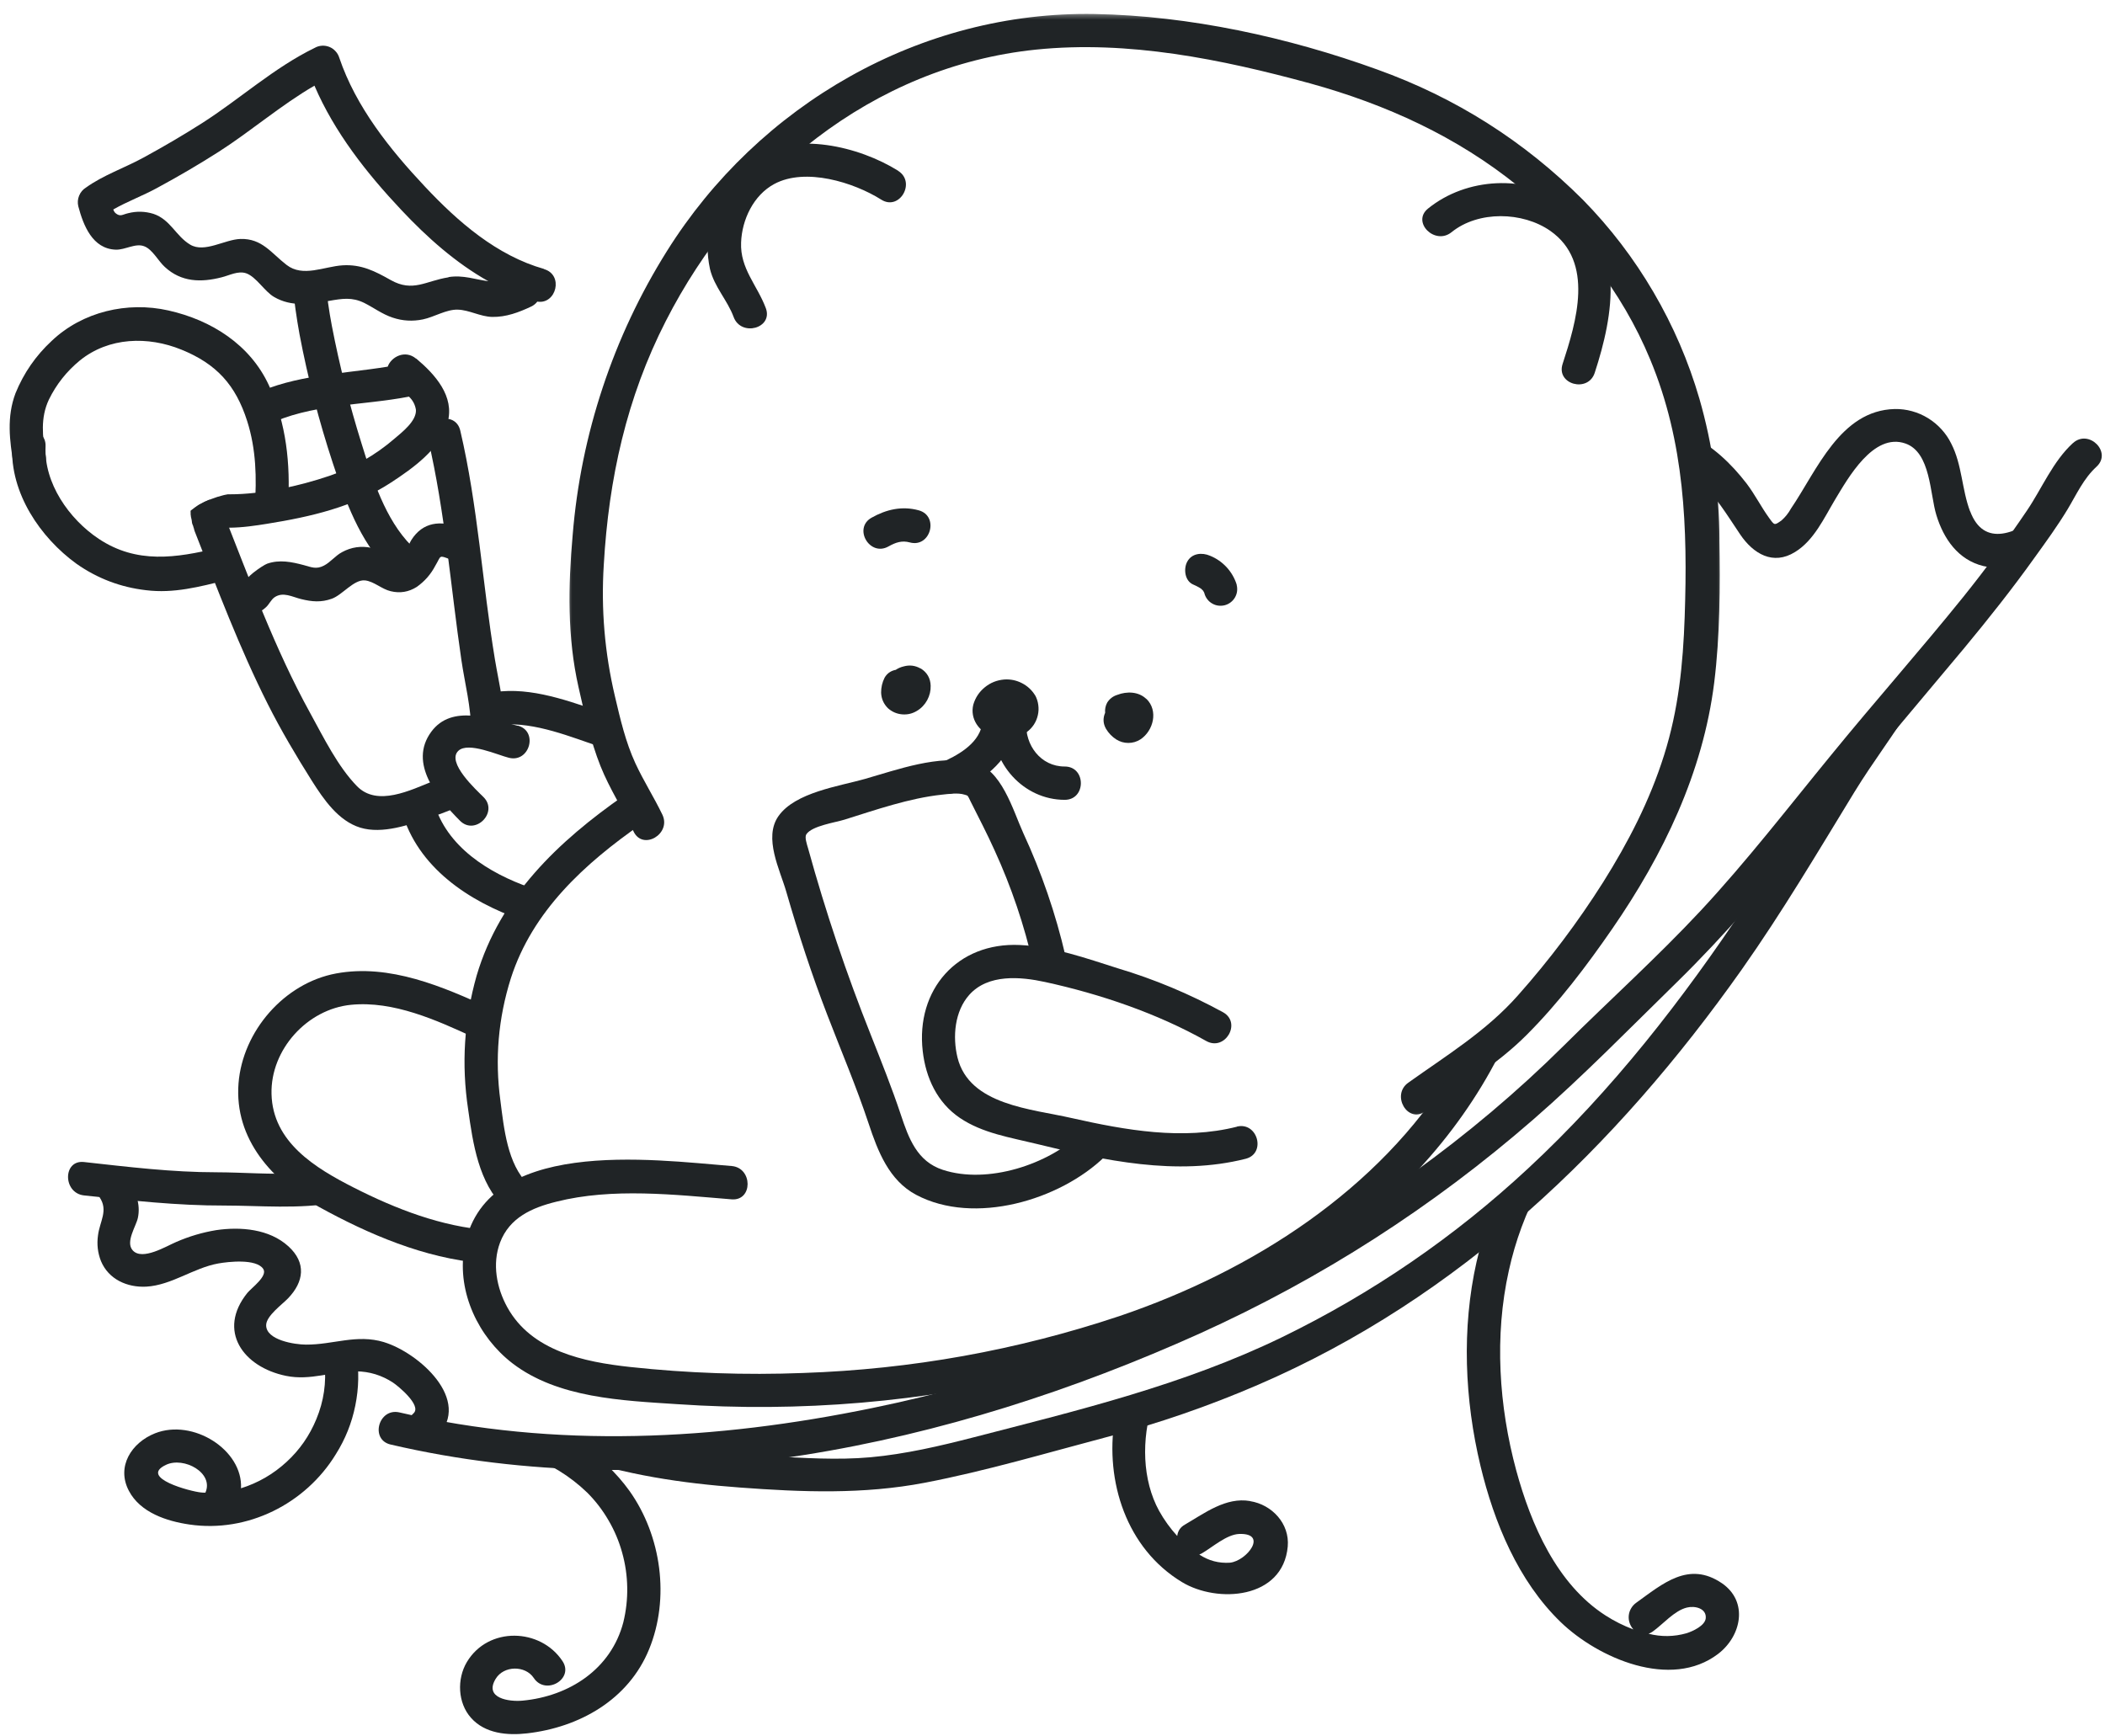 <?xml version="1.0" encoding="UTF-8"?> <svg xmlns="http://www.w3.org/2000/svg" width="160" height="132" viewBox="0 0 160 132" fill="none"><path d="M82.197 86.109C79.697 88.535 75.059 90.04 71.665 88.93C69.711 88.293 69.069 86.543 68.467 84.724C67.787 82.685 66.992 80.705 66.197 78.689C64.347 74.053 62.757 69.328 61.429 64.514C61.317 64.13 61.148 63.639 61.291 63.42C61.713 62.775 63.517 62.522 64.205 62.303C66.57 61.562 69.112 60.676 71.58 60.411C72.095 60.357 72.821 60.246 73.324 60.411C73.604 60.492 73.542 60.457 73.769 60.914C74.383 62.142 75.021 63.359 75.589 64.622C76.875 67.427 77.858 70.337 78.541 73.346C78.899 74.936 81.341 74.268 80.987 72.675C80.239 69.447 79.167 66.33 77.777 63.324C76.994 61.601 76.126 58.423 73.98 57.95C71.312 57.363 68.255 58.495 65.729 59.217C63.782 59.77 60.442 60.23 59.171 62.038C58.012 63.689 59.29 66.13 59.766 67.792C60.684 70.974 61.694 74.072 62.888 77.166C63.947 79.918 65.096 82.616 66.025 85.414C66.72 87.51 67.572 89.733 69.634 90.827C74.049 93.172 80.569 91.241 83.986 87.913C85.157 86.773 83.364 84.996 82.197 86.121" fill="#202426"></path><path d="M78.68 52.861C78.43 52.454 78.092 52.143 77.67 51.928C77.248 51.713 76.799 51.621 76.326 51.655C75.773 51.702 75.282 51.897 74.856 52.246C74.426 52.596 74.134 53.037 73.98 53.567C73.715 54.642 74.414 55.628 75.416 55.951C75.881 56.1 76.345 56.1 76.814 55.951C77.278 56.066 77.693 55.962 78.054 55.644C78.265 55.49 78.442 55.298 78.588 55.079C78.73 54.857 78.83 54.619 78.887 54.361C78.945 54.104 78.956 53.843 78.918 53.582C78.883 53.321 78.803 53.076 78.676 52.845" fill="#202426"></path><path d="M80.921 58.269C79.105 58.269 77.9 56.638 78.003 54.91C78.088 53.279 75.554 53.287 75.469 54.91C75.308 58.012 77.788 60.802 80.929 60.802C82.565 60.802 82.565 58.269 80.929 58.269" fill="#202426"></path><path d="M74.636 55.152C74.31 56.611 72.724 57.459 71.457 58.012C70.824 58.277 70.685 59.206 71 59.743C71.38 60.392 72.102 60.468 72.732 60.2C74.613 59.378 76.602 57.939 77.074 55.824C77.431 54.235 74.99 53.559 74.632 55.152" fill="#202426"></path><path d="M87.134 53.137C86.55 52.565 85.652 52.542 84.926 52.822C84.6 52.922 84.346 53.118 84.162 53.402C84.028 53.648 83.974 53.909 84.001 54.185C83.82 54.603 83.844 55.014 84.07 55.409C84.266 55.732 84.519 55.997 84.834 56.204C85.118 56.384 85.425 56.477 85.763 56.477C86.097 56.477 86.408 56.384 86.689 56.204C87.679 55.544 88.055 54.016 87.138 53.126" fill="#202426"></path><path d="M69.971 50.819C69.568 50.588 69.142 50.535 68.697 50.657C68.478 50.707 68.27 50.795 68.082 50.922C68.055 50.926 68.025 50.93 67.998 50.938C67.664 51.026 67.41 51.218 67.238 51.517C67.057 51.878 66.969 52.258 66.973 52.657C66.992 53.126 67.169 53.521 67.503 53.847C67.81 54.116 68.167 54.269 68.57 54.304C68.977 54.338 69.353 54.25 69.703 54.035C70.033 53.836 70.29 53.563 70.478 53.221C70.663 52.876 70.751 52.511 70.739 52.124C70.72 51.556 70.467 51.118 69.987 50.815" fill="#202426"></path><path d="M94.003 44.447C93.845 43.948 93.588 43.506 93.235 43.119C92.878 42.735 92.459 42.443 91.975 42.247C91.369 41.983 90.59 42.048 90.24 42.7C89.952 43.23 90.044 44.155 90.693 44.435C90.847 44.501 90.996 44.573 91.138 44.654C91.192 44.685 91.238 44.723 91.296 44.754C91.3 44.758 91.304 44.761 91.307 44.765C91.361 44.815 91.403 44.865 91.45 44.907C91.461 44.934 91.503 45.003 91.53 45.053C91.561 45.103 91.53 45.088 91.549 45.118C91.595 45.28 91.668 45.429 91.772 45.56C91.876 45.694 91.999 45.802 92.144 45.882C92.29 45.967 92.448 46.02 92.617 46.04C92.782 46.059 92.947 46.047 93.108 46.005C93.269 45.959 93.419 45.886 93.55 45.782C93.684 45.679 93.792 45.552 93.876 45.406C93.957 45.261 94.01 45.107 94.03 44.938C94.049 44.773 94.037 44.608 93.995 44.447" fill="#202426"></path><path d="M69.83 38.793C68.563 38.447 67.369 38.724 66.251 39.353C64.827 40.148 66.102 42.343 67.53 41.541C68.079 41.234 68.547 41.069 69.154 41.234C70.728 41.664 71.404 39.223 69.83 38.793Z" fill="#202426"></path><path d="M94.026 85.649C89.895 86.696 85.544 85.913 81.471 84.996C78.415 84.294 73.669 84.021 72.778 80.386C72.394 78.812 72.559 76.87 73.68 75.619C75.105 74.03 77.558 74.241 79.44 74.651C83.621 75.561 87.96 77.035 91.692 79.139C93.116 79.933 94.395 77.757 92.97 76.954C90.417 75.557 87.748 74.44 84.961 73.607C82.55 72.844 80.066 71.953 77.516 71.838C72.763 71.615 69.599 75.235 70.136 79.906C70.367 81.933 71.235 83.818 72.962 84.984C74.686 86.151 76.825 86.474 78.775 86.954C83.924 88.216 89.434 89.418 94.679 88.09C96.268 87.687 95.589 85.246 94.003 85.645" fill="#202426"></path><mask id="mask0_512_32582" style="mask-type:luminance" maskUnits="userSpaceOnUse" x="42" y="0" width="90" height="86"><path d="M42.938 0.819H131.4V85.656H42.938V0.819Z" fill="white"></path></mask><g mask="url(#mask0_512_32582)"><path d="M130.694 41.008C130.679 37.376 130.176 33.81 129.173 30.318C128.344 27.469 127.177 24.767 125.68 22.207C124.182 19.647 122.393 17.305 120.316 15.187C115.843 10.719 110.632 7.417 104.681 5.283C97.931 2.838 90.41 1.195 83.214 1.065C69.987 0.827 57.662 7.951 50.686 19.098C48.647 22.353 47.023 25.804 45.814 29.45C44.604 33.097 43.84 36.835 43.529 40.666C43.184 44.535 43.111 48.427 43.974 52.239C44.431 54.258 44.877 56.308 45.641 58.231C46.332 59.966 47.357 61.528 48.16 63.213C48.862 64.679 51.047 63.397 50.348 61.931C49.711 60.607 48.908 59.352 48.29 58.012C47.549 56.4 47.146 54.661 46.743 52.941C45.963 49.644 45.679 46.305 45.894 42.923C46.267 36.405 47.626 30.229 50.613 24.395C56.176 13.505 66.282 5.053 78.749 3.771C85.756 3.053 92.855 4.504 99.594 6.343C105.342 7.932 110.736 10.381 115.39 14.154C119.747 17.693 123.264 22.103 125.426 27.316C128.06 33.642 128.283 40.144 128.052 46.892C127.926 50.512 127.58 53.935 126.486 57.405C125.392 60.879 123.76 64.031 121.848 67.074C119.92 70.118 117.762 72.986 115.367 75.68C112.967 78.39 109.964 80.221 107.046 82.302C105.718 83.242 106.993 85.434 108.321 84.489C110.943 82.616 113.754 80.966 116.038 78.674C118.465 76.248 120.604 73.419 122.546 70.606C126.428 64.979 129.438 58.741 130.295 51.901C130.74 48.328 130.748 44.6 130.69 41.004" fill="#202426"></path></g><path d="M47.441 60.468C42.439 63.95 38.008 68.153 36.23 74.16C35.278 77.511 35.063 80.904 35.585 84.347C35.946 86.915 36.38 89.948 38.365 91.821C39.547 92.938 41.344 91.149 40.154 90.028C38.565 88.527 38.3 85.729 38.035 83.668C37.605 80.513 37.87 77.411 38.829 74.371C40.473 69.251 44.443 65.643 48.739 62.649C50.064 61.727 48.797 59.532 47.457 60.465" fill="#202426"></path><path d="M110.548 81.281C110.498 81.319 110.445 81.346 110.387 81.373C104.82 90.443 95.217 96.611 85.088 100.047C77.283 102.653 69.266 104.092 61.041 104.372C56.649 104.541 52.264 104.388 47.895 103.916C44.382 103.532 40.4 102.714 38.557 99.371C37.743 97.893 37.401 96.074 38.008 94.458C38.722 92.566 40.431 91.809 42.278 91.353C46.547 90.274 51.274 90.819 55.608 91.172C57.236 91.306 57.225 88.769 55.608 88.639C49.557 88.155 36.668 86.374 35.278 94.968C34.748 98.246 36.365 101.647 38.949 103.635C42.397 106.284 47.307 106.468 51.458 106.741C60.849 107.382 70.118 106.595 79.268 104.372C87.331 102.396 95.24 99.244 101.909 94.224C107.63 89.917 112.28 84.378 115.037 77.83C113.647 79.112 112.149 80.259 110.552 81.273" fill="#202426"></path><path d="M36.656 95.893C36.752 95.264 36.817 94.63 36.921 94.001C36.952 93.817 37.032 93.656 37.167 93.517C33.565 93.252 30.091 91.905 26.896 90.282C23.982 88.8 20.722 86.835 20.638 83.157C20.557 79.784 23.356 76.709 26.685 76.383C29.902 76.068 33.166 77.542 36.015 78.858C37.486 79.534 38.776 77.354 37.297 76.671C33.677 75.005 29.611 73.243 25.537 74.003C21.605 74.736 18.445 78.382 18.13 82.351C17.796 86.62 20.734 89.802 24.224 91.736C28.033 93.836 32.275 95.648 36.645 96.02C36.645 95.978 36.645 95.939 36.645 95.893" fill="#202426"></path><path d="M31.619 27.258C30.797 26.571 29.734 27.12 29.469 27.872C25.994 28.441 22.458 28.475 19.267 29.991C19.49 30.417 19.686 30.851 19.862 31.296C20 31.63 20.146 31.98 20.269 32.325C23.606 30.682 27.468 30.851 31.085 30.152C31.377 30.425 31.554 30.763 31.615 31.158C31.665 32.007 30.555 32.859 29.998 33.335C28.528 34.605 26.873 35.549 25.034 36.175C22.75 36.95 19.901 37.58 17.47 37.576H17.313L17.098 37.618L17.009 37.637C16.345 37.799 15.719 38.044 15.124 38.378L15.047 38.417C14.821 38.593 14.644 38.804 14.518 39.062C14.525 39.165 14.537 39.265 14.556 39.365C14.537 39.219 14.556 39.322 14.583 39.453C16.145 40.466 18.634 40.083 20.296 39.818C23.602 39.288 26.885 38.539 29.726 36.678C31.373 35.603 33.469 34.118 34.022 32.122C34.575 30.126 33.07 28.46 31.638 27.258" fill="#202426"></path><path d="M35.071 50.181C35.336 51.982 35.812 53.755 35.808 55.586C35.808 55.663 35.808 55.732 35.808 55.805C36.05 55.805 36.295 55.816 36.541 55.836C37.159 55.862 37.766 55.943 38.369 56.081C38.461 54.089 37.923 51.959 37.62 50.132C36.66 44.332 36.33 38.474 34.986 32.736C34.618 31.143 32.172 31.818 32.544 33.407C33.834 38.943 34.249 44.574 35.071 50.181Z" fill="#202426"></path><path d="M34.333 59.612C34.106 59.428 33.987 59.187 33.976 58.895C33.642 59.075 33.3 59.233 32.947 59.371C31.203 60.066 28.681 61.344 27.137 59.766C25.675 58.269 24.596 56.058 23.597 54.243C20.875 49.314 18.967 44.017 16.901 38.808C16.725 38.348 16.391 38.071 15.903 37.987C15.389 38.19 14.916 38.467 14.494 38.816C14.494 38.85 14.494 38.885 14.494 38.923C14.49 38.889 14.486 38.854 14.479 38.816C14.479 38.839 14.479 38.893 14.505 39.004C14.505 38.927 14.486 38.87 14.479 38.82C14.479 38.889 14.521 39.28 14.479 38.981C14.479 39.058 14.559 39.614 14.528 39.369C14.502 39.123 14.601 39.706 14.586 39.68C14.586 39.733 14.609 39.787 14.624 39.845C14.64 39.902 14.674 39.952 14.69 40.006C14.705 40.063 14.69 40.067 14.709 40.09C14.728 40.113 14.724 40.14 14.736 40.167C14.747 40.209 14.759 40.248 14.767 40.29C14.77 40.309 14.778 40.324 14.786 40.34C14.786 40.34 14.786 40.34 14.786 40.355C16.529 44.788 18.203 49.257 20.353 53.521C21.363 55.529 22.511 57.459 23.709 59.363C24.599 60.76 25.709 62.403 27.387 62.917C29.061 63.428 31.15 62.703 32.743 62.119C33.738 61.808 34.694 61.413 35.619 60.941C35.181 60.503 34.824 59.989 34.333 59.612Z" fill="#202426"></path><path d="M46.454 54.385C43.843 53.513 40.925 52.323 38.122 52.553C36.51 52.684 36.495 55.202 38.122 55.087C40.683 54.876 43.394 56.027 45.779 56.826C47.326 57.355 47.994 54.903 46.454 54.385Z" fill="#202426"></path><path d="M40.3 67.474C37.182 66.387 33.926 64.38 32.981 60.998C32.544 59.432 30.098 60.1 30.536 61.674C31.733 65.95 35.65 68.529 39.624 69.919C41.167 70.448 41.831 68.011 40.3 67.474Z" fill="#202426"></path><path d="M39.351 55.175C37.286 54.642 34.352 53.502 32.786 55.62C31 58.031 33.289 60.703 34.963 62.392C36.114 63.547 37.908 61.754 36.756 60.599C36.226 60.069 33.899 57.95 34.844 57.071C35.592 56.369 37.854 57.405 38.679 57.605C40.269 58.004 40.933 55.563 39.351 55.16" fill="#202426"></path><path d="M34.925 40.09C33.481 39.545 32.137 39.676 31.269 41.046C31.004 41.464 30.77 42.37 30.229 42.47C29.784 42.562 28.739 41.756 28.248 41.649C27.457 41.48 26.704 41.587 25.994 41.975C25.495 42.24 25.119 42.739 24.623 42.996C24.036 43.299 23.683 43.119 23.087 42.958C22.158 42.712 21.248 42.524 20.308 42.85C19.985 42.961 18.307 44.117 18.829 44.228C17.24 43.89 16.56 46.335 18.157 46.666C18.522 46.769 18.887 46.777 19.256 46.688C19.624 46.596 19.947 46.42 20.219 46.159C20.45 45.952 20.607 45.583 20.868 45.403C21.521 44.961 22.22 45.38 22.888 45.541C23.706 45.744 24.412 45.806 25.222 45.514C26.028 45.226 26.896 44.036 27.745 44.121C28.409 44.19 29.031 44.792 29.695 44.942C30.405 45.115 31.07 45.004 31.684 44.612C32.279 44.19 32.748 43.656 33.086 43.008C33.558 42.224 33.312 42.178 34.249 42.532C35.777 43.107 36.437 40.662 34.925 40.09Z" fill="#202426"></path><path d="M31.288 41.507C29.268 39.476 28.316 36.398 27.483 33.722C26.562 30.778 25.805 27.788 25.222 24.759C25.003 23.616 24.845 22.472 24.738 21.316C23.928 21.585 23.095 21.689 22.238 21.631C22.361 22.898 22.538 24.157 22.768 25.42C23.398 28.74 24.242 31.999 25.298 35.208C26.239 38.048 27.341 41.127 29.491 43.288C30.639 44.447 32.432 42.654 31.28 41.495" fill="#202426"></path><path d="M41.364 20.449C37.762 19.432 34.817 16.868 32.302 14.188C29.63 11.348 27.054 8.128 25.787 4.385C25.729 4.201 25.637 4.036 25.503 3.894C25.372 3.748 25.218 3.64 25.038 3.567C24.858 3.495 24.669 3.464 24.477 3.475C24.282 3.487 24.101 3.537 23.932 3.633C20.826 5.145 18.253 7.51 15.366 9.356C13.903 10.289 12.41 11.16 10.889 11.989C9.469 12.764 7.841 13.317 6.535 14.258C6.293 14.407 6.121 14.614 6.013 14.876C5.906 15.14 5.886 15.409 5.952 15.685C6.336 17.133 7.027 18.914 8.793 18.979C9.522 19.006 10.302 18.449 10.982 18.729C11.596 18.971 12.041 19.858 12.529 20.295C13.78 21.451 15.274 21.485 16.856 21.078C17.451 20.929 18.096 20.568 18.71 20.775C19.474 21.04 20.108 22.157 20.834 22.575C22.158 23.347 23.575 23.12 25.019 22.871C26.021 22.698 26.754 22.572 27.687 23.028C28.413 23.393 29.062 23.888 29.845 24.145C30.598 24.399 31.366 24.441 32.145 24.28C33.001 24.103 33.919 23.512 34.794 23.539C35.67 23.562 36.499 24.069 37.409 24.092C38.469 24.111 39.436 23.746 40.388 23.297C40.569 23.209 40.719 23.086 40.841 22.929C42.289 23.159 42.861 20.887 41.348 20.457M34.088 21.082C32.364 21.347 31.392 22.241 29.699 21.29C28.505 20.614 27.468 20.084 26.048 20.169C24.627 20.257 23.022 21.105 21.778 20.134C20.611 19.236 19.924 18.119 18.276 18.165C17.086 18.2 15.55 19.247 14.46 18.599C13.366 17.95 12.963 16.695 11.665 16.257C11.031 16.062 10.39 16.042 9.745 16.207C9.3 16.303 9.15 16.515 8.762 16.188C8.689 16.111 8.639 16.023 8.612 15.923C9.672 15.317 10.847 14.883 11.918 14.3C13.523 13.432 15.097 12.515 16.641 11.528C19.117 9.939 21.36 7.986 23.901 6.512C25.422 10.058 27.875 13.171 30.509 15.966C32.444 18.027 34.637 19.988 37.121 21.378C36.15 21.255 35.209 20.887 34.099 21.063" fill="#202426"></path><path d="M19.363 38.551C19.444 38.543 19.524 38.543 19.605 38.551C20.35 38.509 21.141 38.371 21.901 38.382C22.074 35.261 21.778 32.221 20.442 29.297C19.021 26.207 16.073 24.334 12.797 23.6C9.68 22.898 6.262 23.692 3.924 25.919C2.715 27.04 1.801 28.364 1.179 29.892C0.499 31.696 0.726 33.469 1.033 35.327C1.298 36.931 3.732 36.252 3.471 34.651C3.233 33.185 3.06 31.768 3.717 30.375C4.285 29.212 5.072 28.222 6.074 27.4C8.278 25.619 11.254 25.546 13.788 26.579C16.46 27.661 17.915 29.274 18.787 32.007C19.47 34.148 19.52 36.355 19.363 38.563" fill="#202426"></path><path d="M16.541 41.66C13.38 42.42 10.393 42.881 7.506 40.962C5.248 39.461 3.336 36.72 3.463 33.941C3.54 32.314 1.006 32.317 0.929 33.941C0.768 37.472 3.052 40.862 5.824 42.865C7.41 43.975 9.169 44.643 11.092 44.865C13.212 45.13 15.177 44.6 17.212 44.101C18.806 43.721 18.126 41.276 16.541 41.656" fill="#202426"></path><path d="M119.117 15.367C115.938 13.263 111.48 13.475 108.539 15.858C107.276 16.887 109.069 18.672 110.332 17.651C112.364 16.004 115.738 16.081 117.839 17.551C121.21 19.915 119.812 24.476 118.772 27.669C118.265 29.22 120.707 29.888 121.214 28.341C122.646 23.957 123.656 18.369 119.117 15.359" fill="#202426"></path><path d="M68.271 12.983C65.299 11.125 60.434 9.962 57.27 11.974C56.403 12.549 55.681 13.275 55.109 14.146C54.537 15.014 54.153 15.962 53.965 16.987C53.719 18.138 53.719 19.294 53.965 20.449C54.299 21.823 55.289 22.813 55.765 24.103C56.33 25.619 58.776 24.963 58.211 23.427C57.554 21.673 56.249 20.422 56.33 18.438C56.391 16.71 57.267 14.837 58.856 13.985C61.214 12.718 64.888 13.854 66.988 15.179C68.374 16.05 69.641 13.854 68.271 12.991" fill="#202426"></path><path d="M157.567 33.676C156.031 35.081 155.213 37.123 154.057 38.827C152.533 41.081 150.92 43.272 149.216 45.391C145.948 49.448 142.489 53.34 139.198 57.379C135.942 61.351 132.779 65.458 129.269 69.228C125.948 72.786 122.327 76.041 118.88 79.472C104.719 93.529 85.775 103.044 66.286 107.04C54.418 109.485 42.235 110.138 30.363 107.37C28.773 107.002 28.102 109.443 29.691 109.811C50.363 114.629 72.156 109.95 91.177 101.378C100.434 97.191 108.897 91.759 116.56 85.088C120.335 81.802 123.859 78.187 127.442 74.682C131.151 71.051 134.487 67.128 137.762 63.109C141.563 58.465 145.441 53.878 149.289 49.279C151.143 47.042 152.959 44.754 154.656 42.378C155.52 41.18 156.392 39.979 157.156 38.716C157.835 37.587 158.369 36.378 159.356 35.476C160.561 34.375 158.765 32.586 157.563 33.684" fill="#202426"></path><path d="M149.745 38.873C149.112 37.2 149.142 35.334 148.313 33.722C148.117 33.323 147.868 32.958 147.564 32.628C147.265 32.298 146.923 32.018 146.543 31.784C146.163 31.55 145.76 31.377 145.33 31.258C144.9 31.139 144.458 31.085 144.013 31.093C139.866 31.197 138.1 35.768 136.13 38.662C135.942 39.004 135.704 39.303 135.416 39.56C134.859 39.952 134.886 39.948 134.464 39.365C133.853 38.52 133.389 37.587 132.759 36.758C131.576 35.223 130.171 33.899 128.447 33.05C128.466 33.158 128.486 33.265 128.497 33.377C128.739 34.39 128.923 35.411 129.054 36.44C130.359 37.607 131.296 39.184 132.279 40.639C133.266 42.094 134.767 43.004 136.441 41.963C137.877 41.084 138.645 39.38 139.478 37.987C140.461 36.363 142.392 32.862 144.831 33.715C146.762 34.39 146.685 37.553 147.184 39.161C147.733 40.958 148.835 42.562 150.755 43.03C151.312 43.165 151.876 43.199 152.444 43.138C153.569 41.748 154.61 40.301 155.562 38.793C153.27 40.631 150.793 41.649 149.749 38.862" fill="#202426"></path><path d="M24.588 90.658C23.974 90.182 23.229 89.767 22.684 89.195C20.584 89.299 18.395 89.118 16.475 89.115C13.066 89.115 9.76 88.708 6.381 88.335C4.765 88.159 4.773 90.692 6.381 90.873C9.964 91.26 13.45 91.652 17.063 91.644C19.712 91.644 22.776 91.932 25.506 91.418C25.206 91.153 24.899 90.903 24.588 90.658Z" fill="#202426"></path><path d="M29.192 102.027C27.096 101.394 25.33 102.231 23.249 102.215C22.435 102.215 20.2 101.885 20.231 100.722C20.25 100.02 21.448 99.164 21.893 98.699C23.103 97.44 23.299 95.997 21.92 94.742C20.465 93.418 18.288 93.241 16.433 93.513C15.385 93.686 14.372 93.986 13.396 94.412C12.64 94.73 10.812 95.859 10.087 95.049C9.515 94.412 10.352 93.21 10.482 92.573C10.697 91.54 10.325 90.577 9.757 89.733C8.847 88.389 6.654 89.656 7.568 91.011C8.251 92.02 7.58 92.846 7.449 93.909C7.353 94.584 7.426 95.237 7.675 95.866C8.251 97.252 9.668 97.885 11.12 97.809C13.051 97.697 14.706 96.385 16.591 96.047C17.355 95.909 19.467 95.671 20.004 96.454C20.381 96.999 19.117 97.897 18.799 98.288C16.495 101.148 18.465 103.919 21.74 104.591C23.621 104.975 25.23 104.234 27.073 104.246C28.09 104.257 29.023 104.545 29.876 105.106C30.229 105.336 32.072 106.837 31.438 107.432C29.204 109.539 32.095 110.403 33.231 109.22C35.931 106.414 31.795 102.822 29.196 102.031" fill="#202426"></path><path d="M144.52 52.968C143.626 53.997 142.654 54.945 141.606 55.816C140.919 56.465 140.216 57.102 139.514 57.735C137.191 61.355 135.106 65.136 132.721 68.733C127.918 75.968 122.543 82.892 116.154 88.819C110.548 94.032 104.305 98.315 97.417 101.666C89.968 105.278 81.99 107.201 74.007 109.263C71.431 109.927 68.82 110.537 66.163 110.779C63.637 111.005 61.087 110.832 58.557 110.694C55.689 110.564 52.836 110.257 50.007 109.773C48.64 110.249 46.927 110.349 45.967 110.46C45.1 110.552 44.228 110.621 43.356 110.675C47.495 112.115 51.834 112.756 56.223 113.078C60.965 113.431 65.618 113.612 70.31 112.713C74.952 111.819 79.54 110.456 84.113 109.247C88.045 108.211 91.88 106.887 95.616 105.274C110.94 98.665 122.861 87.188 132.391 73.7C135.47 69.335 138.166 64.771 140.95 60.215C142.366 57.901 144.033 55.739 145.442 53.417C145.872 52.707 146.237 51.97 146.609 51.225C145.926 51.855 145.165 52.442 144.513 52.98" fill="#202426"></path><path d="M130.889 120.36C128.359 118.632 126.381 120.394 124.354 121.849C124.197 121.964 124.07 122.106 123.974 122.275C123.878 122.44 123.82 122.62 123.801 122.812C123.782 123.004 123.805 123.192 123.867 123.377C123.928 123.561 124.024 123.722 124.155 123.868C123.41 123.588 122.703 123.235 122.035 122.805C118.322 120.421 116.364 115.872 115.251 111.788C113.926 106.894 113.577 101.555 114.686 96.592C115.182 94.331 115.976 92.182 117.074 90.143C116.81 90.216 116.545 90.282 116.276 90.332C115.377 91.368 114.172 92.216 113.15 93.114C113.093 93.164 113.035 93.21 112.974 93.249C112.686 94.132 112.444 95.022 112.233 95.92C111.092 100.991 111.323 106.399 112.532 111.439C113.565 115.734 115.393 120.183 118.629 123.311C121.471 126.052 127 128.47 130.593 125.726C132.36 124.378 132.92 121.753 130.878 120.352M129.653 123.016C129.599 123.588 128.643 124.014 128.194 124.156C127.234 124.428 126.27 124.44 125.306 124.194C125.418 124.156 125.525 124.098 125.621 124.029C126.401 123.473 127.265 122.44 128.213 122.206C128.827 122.048 129.722 122.263 129.653 123.016Z" fill="#202426"></path><path d="M44.097 109.831H43.832C42.722 110.522 41.144 110.433 39.854 110.591L40.061 110.66C41.789 111.259 43.313 112.195 44.63 113.462C45.264 114.095 45.805 114.801 46.255 115.577C46.708 116.352 47.053 117.17 47.291 118.033C47.533 118.897 47.66 119.776 47.675 120.67C47.691 121.565 47.591 122.451 47.38 123.319C46.45 126.885 43.271 128.946 39.72 129.28C38.718 129.376 36.775 129.111 37.673 127.626C38.291 126.597 39.931 126.593 40.568 127.553C41.463 128.912 43.655 127.641 42.757 126.278C41.087 123.749 37.109 123.626 35.485 126.348C34.721 127.633 34.786 129.449 35.8 130.585C36.859 131.787 38.564 131.94 40.061 131.767C44.054 131.311 47.775 129.203 49.338 125.373C50.927 121.496 50.271 116.759 47.859 113.354C46.834 111.927 45.579 110.748 44.089 109.819" fill="#202426"></path><path d="M95.017 114.107C93.181 113.792 91.573 115.02 90.075 115.892C89.73 116.08 89.53 116.368 89.48 116.763C88.946 116.179 88.486 115.542 88.102 114.851C86.823 112.518 86.746 109.416 87.618 106.706C86.696 107.121 85.721 107.459 84.823 107.877C84.792 107.892 84.754 107.904 84.723 107.911C83.982 112.617 85.625 117.715 89.833 120.264C92.532 121.903 97.52 121.569 97.881 117.561C98.034 115.826 96.687 114.379 95.02 114.114M93.496 118.793C92.648 118.851 91.868 118.644 91.158 118.175C91.227 118.145 91.296 118.114 91.365 118.076C92.16 117.615 93.239 116.644 94.191 116.609C96.406 116.533 94.782 118.648 93.496 118.793Z" fill="#202426"></path><path d="M26.6 103.044C26.002 103.401 25.356 103.597 24.665 103.635C24.819 105.102 24.612 106.514 24.047 107.877C23.529 109.136 22.772 110.226 21.77 111.143C20.764 112.065 19.616 112.729 18.319 113.136C18.468 110.222 14.671 107.819 11.788 108.956C10.002 109.662 8.82 111.485 9.799 113.335C10.666 114.986 12.678 115.642 14.406 115.892C18.81 116.536 23.218 114.322 25.521 110.556C26.243 109.412 26.739 108.176 27.007 106.848C27.276 105.52 27.303 104.188 27.084 102.852C26.927 102.925 26.765 102.994 26.6 103.052M15.608 113.47C15.496 113.47 15.381 113.47 15.274 113.454C14.529 113.389 10.505 112.341 12.625 111.351C13.968 110.717 16.28 111.957 15.612 113.47" fill="#202426"></path></svg> 